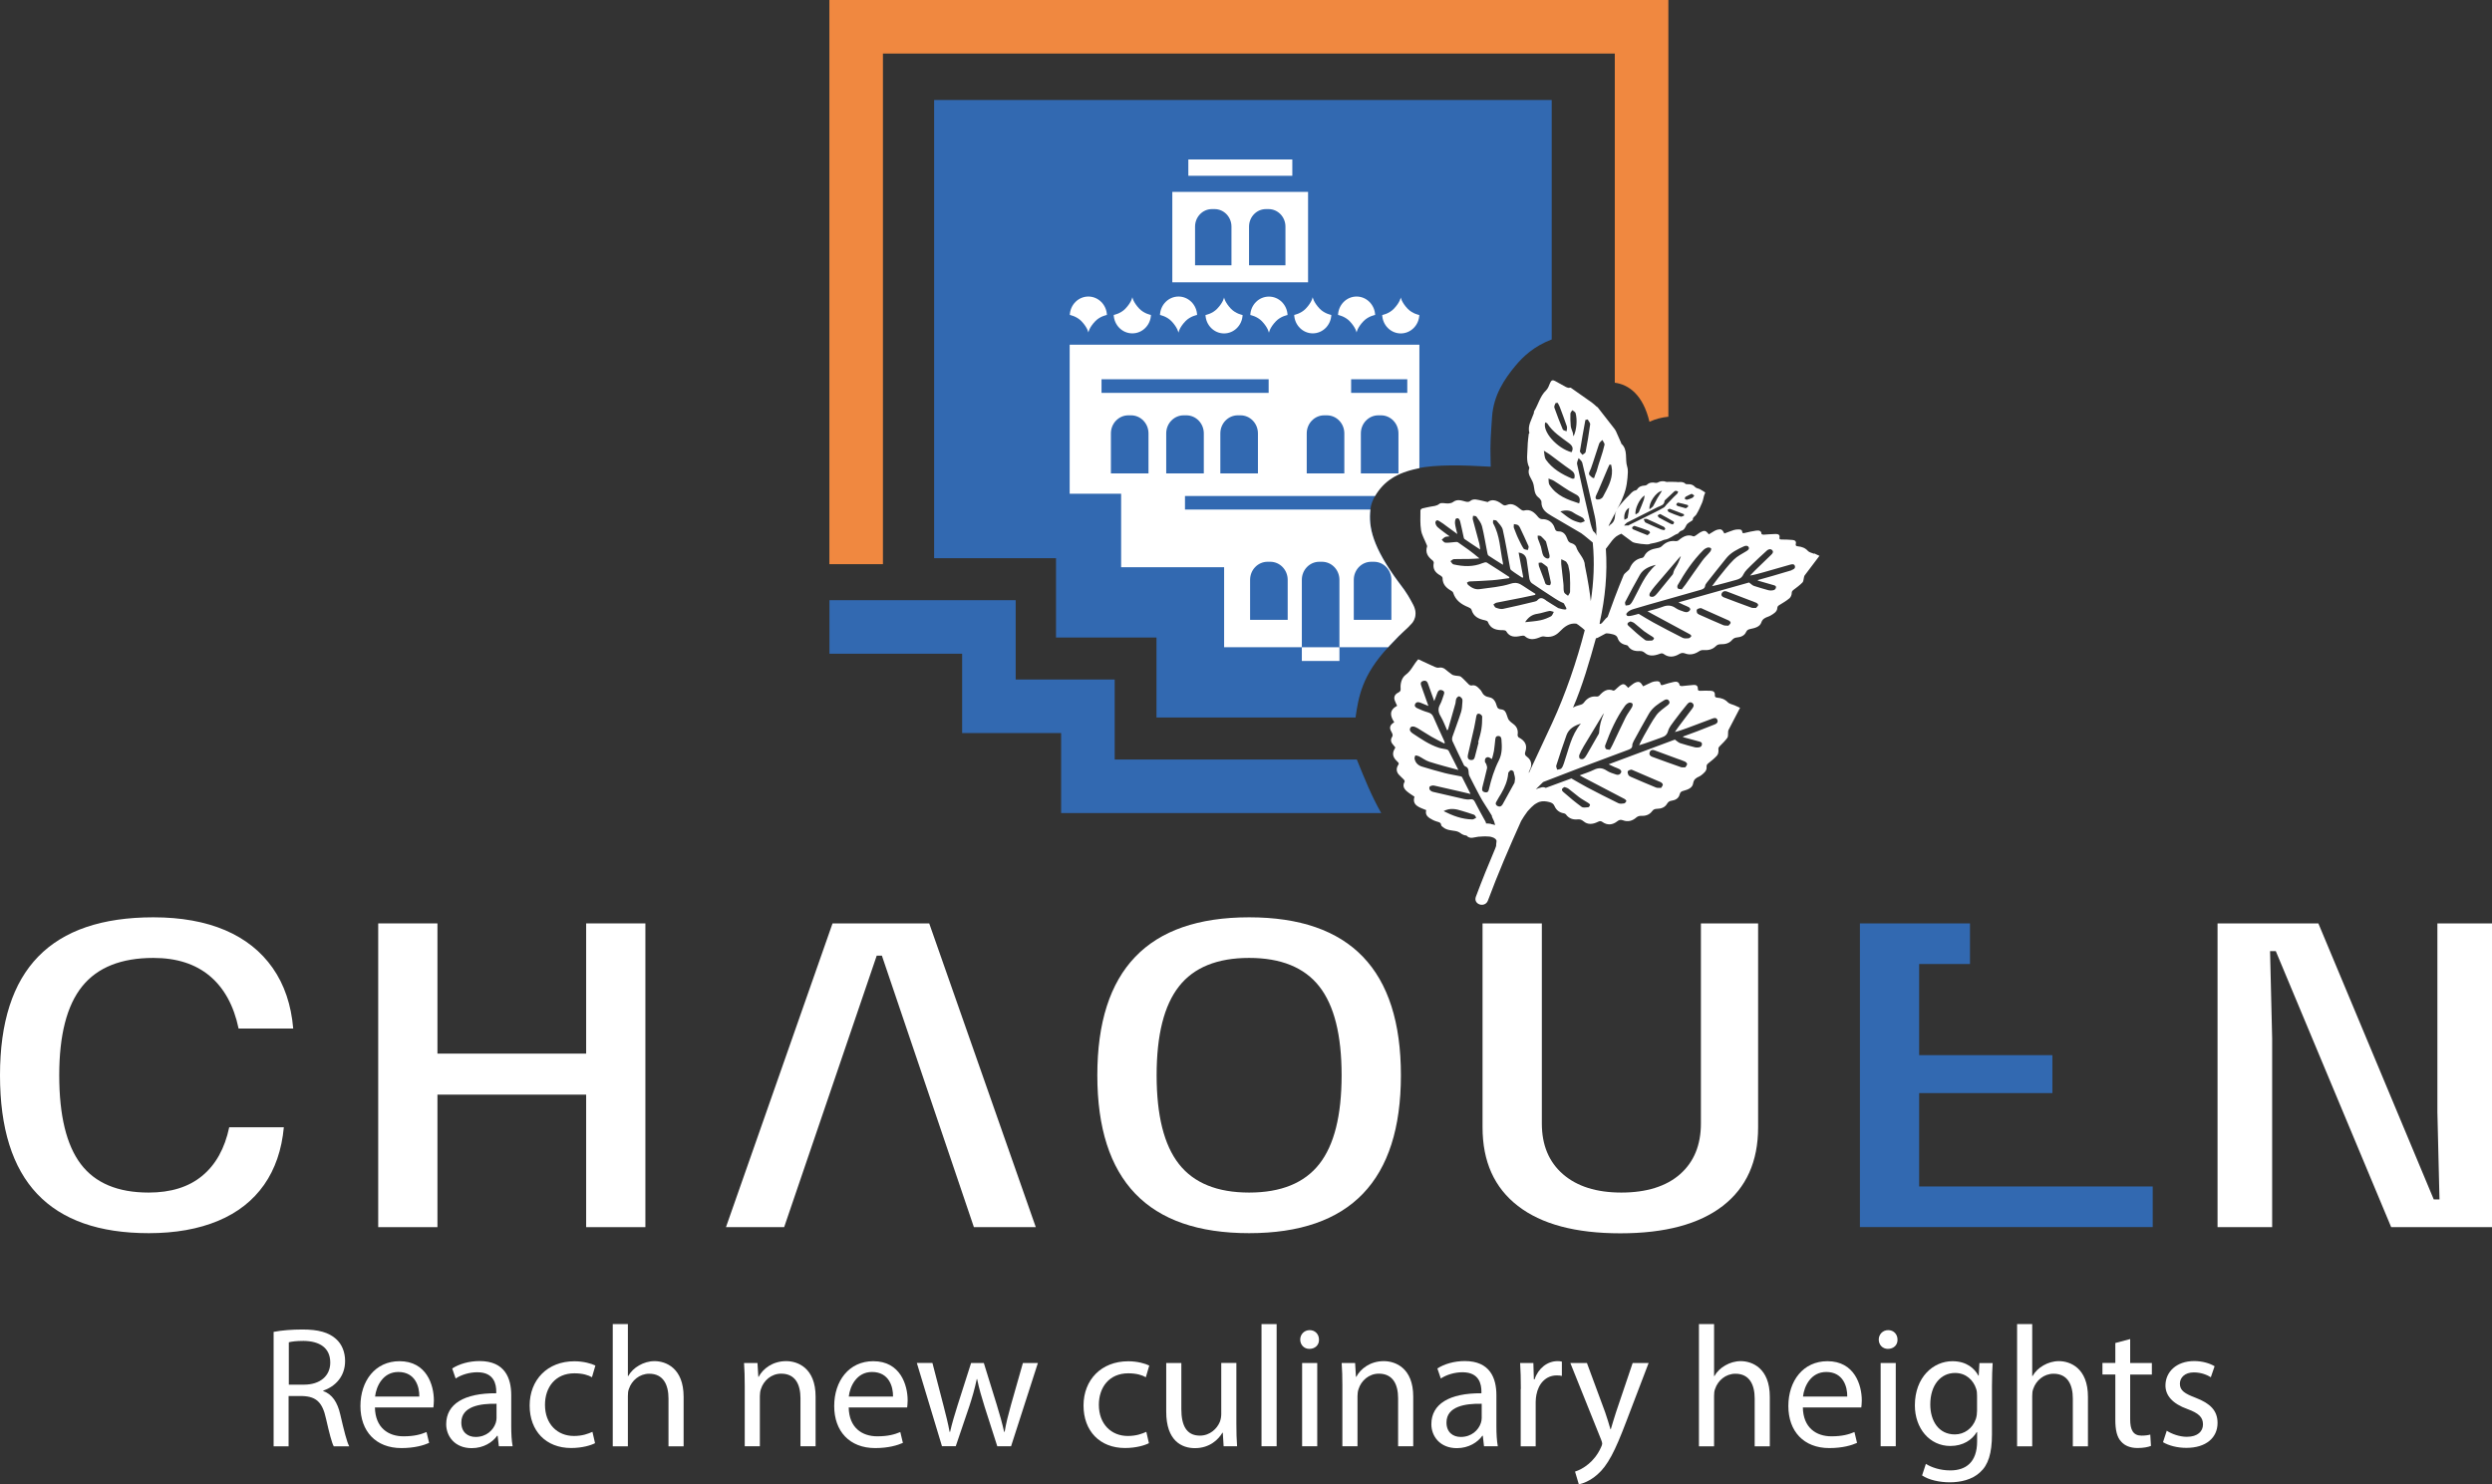 <?xml version="1.0" encoding="UTF-8"?> <svg xmlns="http://www.w3.org/2000/svg" id="Laag_2" viewBox="0 0 355.93 212.03"><rect x="0" y="0" width="355.93" height="212.03" fill="#333333" stroke="none"/><g id="Laag_2-2"><g id="Laag_1-2"><path d="M198.27,92.46c2.2-2.35,3.6-3.58,3.86-4.39s-.7-2.67-2.04-4.48c-4.05-5.32-4.63-8.21-4.36-10.81.07-.72.35-1.36.67-1.94,2.43-4.46,8.15-4.66,16.52-4.17,0,0,0-.51-.02-.78-.08-2.66.04-3.77.21-6.35.21-3.09,1.77-5.4,3.33-7.28,1.12-1.35,2.65-2.79,5.19-3.77V14.28h-88.21v65.46h17.41v11.33h14.35v11.43h28.43c.42-2.95.94-6.05,4.66-10.04Z" style="fill:#3269b1; stroke-width:0px;"></path><path d="M21.24,176.16c-7.08,0-12.39-1.87-15.93-5.61-3.54-3.74-5.31-9.39-5.31-16.95s1.82-13.21,5.46-16.95c3.64-3.74,9.12-5.61,16.45-5.61,3.96,0,7.38.62,10.25,1.84,2.87,1.23,5.13,3.03,6.79,5.4,1.66,2.37,2.64,5.25,2.93,8.65h-7.8c-.69-3.29-2.07-5.79-4.12-7.51-2.05-1.72-4.74-2.58-8.06-2.58-4.6,0-7.99,1.36-10.17,4.07-2.18,2.71-3.27,6.94-3.27,12.69s1.03,9.98,3.08,12.69c2.05,2.71,5.28,4.07,9.69,4.07,3.17,0,5.72-.79,7.65-2.39,1.93-1.59,3.22-3.91,3.86-6.94h7.8c-.3,3.22-1.24,5.96-2.82,8.22-1.59,2.26-3.77,3.98-6.57,5.15-2.8,1.17-6.1,1.76-9.91,1.76Z" style="fill:#fff; stroke-width:0px;"></path><path d="M54.02,175.3v-43.39h8.46v18.6h21.24v-18.6h8.46v43.39h-8.46v-18.93h-21.24v18.93h-8.46Z" style="fill:#fff; stroke-width:0px;"></path><path d="M103.69,175.3l15.22-43.39h13.81l15.22,43.39h-8.84l-13.14-38.78h-.74l-13.22,38.78h-8.32Z" style="fill:#fff; stroke-width:0px;"></path><path d="M178.41,176.16c-7.23,0-12.65-1.88-16.26-5.64-3.61-3.76-5.42-9.4-5.42-16.92s1.81-13.16,5.42-16.92c3.61-3.76,9.03-5.64,16.26-5.64s12.65,1.88,16.26,5.64c3.61,3.76,5.42,9.4,5.42,16.92s-1.81,13.16-5.42,16.92c-3.61,3.76-9.03,5.64-16.26,5.64ZM178.41,170.36c4.55,0,7.89-1.36,10.02-4.07,2.13-2.71,3.19-6.94,3.19-12.69s-1.06-9.98-3.19-12.69c-2.13-2.71-5.47-4.07-10.02-4.07s-7.9,1.36-10.02,4.07c-2.13,2.71-3.19,6.94-3.19,12.69s1.06,9.98,3.19,12.69c2.13,2.71,5.47,4.07,10.02,4.07Z" style="fill:#fff; stroke-width:0px;"></path><path d="M211.76,131.91h8.46v28.58c0,3.07,1,5.49,3.01,7.24,2.01,1.75,4.79,2.63,8.35,2.63s6.41-.88,8.39-2.63c1.98-1.75,2.97-4.17,2.97-7.24v-28.58h8.17v29.13c0,4.88-1.68,8.62-5.05,11.23-3.37,2.6-8.24,3.91-14.63,3.91s-11.26-1.3-14.63-3.91c-3.37-2.6-5.05-6.35-5.05-11.23v-29.13Z" style="fill:#fff; stroke-width:0px;"></path><path d="M265.65,175.3v-43.39h15.72v5.8h-7.26v13.02h19.03v5.42h-19.03v13.34h33.36v5.8h-41.82Z" style="fill:#3269b1; stroke-width:0px;"></path><path d="M316.73,175.3v-43.39h14.4l16.48,39.43h.82l-.3-12.47v-26.96h7.8v43.39h-14.4l-16.48-39.43h-.82l.3,12.47v26.96h-7.8Z" style="fill:#fff; stroke-width:0px;"></path><path d="M39.1,190.26c1.08-.22,2.63-.34,4.1-.34,2.28,0,3.76.42,4.79,1.35.84.74,1.3,1.87,1.3,3.15,0,2.19-1.38,3.64-3.12,4.23v.07c1.28.44,2.04,1.62,2.43,3.34.54,2.31.93,3.91,1.28,4.55h-2.21c-.27-.47-.64-1.89-1.11-3.96-.49-2.29-1.38-3.15-3.32-3.22h-2.02v7.18h-2.14v-16.34ZM41.24,197.8h2.19c2.29,0,3.74-1.25,3.74-3.15,0-2.14-1.55-3.07-3.81-3.1-1.03,0-1.77.1-2.11.2v6.05Z" style="fill:#fff; stroke-width:0px;"></path><path d="M53.55,201.05c.05,2.92,1.92,4.13,4.08,4.13,1.55,0,2.48-.27,3.29-.61l.37,1.55c-.76.34-2.07.74-3.96.74-3.66,0-5.85-2.41-5.85-6s2.11-6.41,5.58-6.41c3.88,0,4.91,3.42,4.91,5.6,0,.44-.05.79-.07,1.01h-8.35ZM59.89,199.5c.03-1.38-.56-3.51-3-3.51-2.19,0-3.15,2.02-3.32,3.51h6.31Z" style="fill:#fff; stroke-width:0px;"></path><path d="M71.25,206.6l-.17-1.5h-.07c-.66.93-1.94,1.77-3.64,1.77-2.41,0-3.64-1.7-3.64-3.42,0-2.88,2.56-4.45,7.15-4.42v-.25c0-.98-.27-2.75-2.7-2.75-1.11,0-2.26.34-3.1.89l-.49-1.43c.98-.64,2.41-1.06,3.91-1.06,3.64,0,4.52,2.48,4.52,4.87v4.45c0,1.03.05,2.04.2,2.85h-1.97ZM70.93,200.53c-2.36-.05-5.04.37-5.04,2.68,0,1.4.93,2.06,2.04,2.06,1.55,0,2.53-.98,2.87-1.99.07-.22.12-.47.12-.69v-2.06Z" style="fill:#fff; stroke-width:0px;"></path><path d="M84.99,206.16c-.57.3-1.82.69-3.42.69-3.59,0-5.92-2.43-5.92-6.07s2.51-6.32,6.39-6.32c1.28,0,2.41.32,3,.61l-.49,1.67c-.52-.3-1.33-.56-2.51-.56-2.73,0-4.2,2.01-4.2,4.5,0,2.75,1.77,4.45,4.13,4.45,1.23,0,2.04-.32,2.65-.59l.37,1.62Z" style="fill:#fff; stroke-width:0px;"></path><path d="M87.52,189.15h2.16v7.42h.05c.34-.61.89-1.15,1.55-1.52.64-.37,1.4-.61,2.21-.61,1.6,0,4.15.98,4.15,5.09v7.08h-2.16v-6.83c0-1.92-.71-3.54-2.75-3.54-1.4,0-2.51.98-2.9,2.16-.12.3-.15.61-.15,1.03v7.18h-2.16v-17.45Z" style="fill:#fff; stroke-width:0px;"></path><path d="M106.37,197.93c0-1.23-.03-2.24-.1-3.22h1.92l.12,1.97h.05c.59-1.13,1.97-2.24,3.93-2.24,1.65,0,4.2.98,4.2,5.06v7.1h-2.16v-6.86c0-1.92-.71-3.51-2.75-3.51-1.43,0-2.53,1.01-2.9,2.21-.1.27-.15.64-.15,1.01v7.15h-2.16v-8.67Z" style="fill:#fff; stroke-width:0px;"></path><path d="M121.22,201.05c.05,2.92,1.92,4.13,4.08,4.13,1.55,0,2.48-.27,3.29-.61l.37,1.55c-.76.34-2.07.74-3.96.74-3.66,0-5.85-2.41-5.85-6s2.11-6.41,5.58-6.41c3.88,0,4.91,3.42,4.91,5.6,0,.44-.05.79-.07,1.01h-8.35ZM127.55,199.5c.03-1.38-.56-3.51-3-3.51-2.19,0-3.15,2.02-3.32,3.51h6.31Z" style="fill:#fff; stroke-width:0px;"></path><path d="M133.18,194.71l1.57,6.05c.34,1.33.66,2.56.88,3.78h.07c.27-1.2.66-2.48,1.06-3.76l1.94-6.07h1.82l1.84,5.95c.44,1.42.79,2.68,1.06,3.88h.07c.2-1.2.52-2.46.91-3.86l1.7-5.97h2.14l-3.83,11.89h-1.97l-1.82-5.68c-.42-1.33-.76-2.51-1.06-3.91h-.05c-.3,1.42-.66,2.65-1.08,3.93l-1.92,5.65h-1.97l-3.59-11.89h2.21Z" style="fill:#fff; stroke-width:0px;"></path><path d="M164.1,206.16c-.57.3-1.82.69-3.42.69-3.59,0-5.92-2.43-5.92-6.07s2.51-6.32,6.39-6.32c1.28,0,2.41.32,3,.61l-.49,1.67c-.52-.3-1.33-.56-2.51-.56-2.73,0-4.2,2.01-4.2,4.5,0,2.75,1.77,4.45,4.13,4.45,1.23,0,2.04-.32,2.65-.59l.37,1.62Z" style="fill:#fff; stroke-width:0px;"></path><path d="M176.59,203.36c0,1.23.03,2.31.1,3.24h-1.92l-.12-1.94h-.05c-.56.96-1.82,2.21-3.93,2.21-1.87,0-4.1-1.03-4.1-5.21v-6.95h2.16v6.59c0,2.26.69,3.78,2.65,3.78,1.45,0,2.46-1.01,2.85-1.97.12-.32.2-.71.2-1.11v-7.3h2.16v8.65Z" style="fill:#fff; stroke-width:0px;"></path><path d="M180.18,189.15h2.16v17.45h-2.16v-17.45Z" style="fill:#fff; stroke-width:0px;"></path><path d="M188.39,191.36c.03.74-.52,1.33-1.38,1.33-.76,0-1.3-.59-1.3-1.33s.57-1.35,1.35-1.35,1.33.59,1.33,1.35ZM185.98,206.6v-11.89h2.16v11.89h-2.16Z" style="fill:#fff; stroke-width:0px;"></path><path d="M191.73,197.93c0-1.23-.03-2.24-.1-3.22h1.92l.12,1.97h.05c.59-1.13,1.97-2.24,3.93-2.24,1.65,0,4.2.98,4.2,5.06v7.1h-2.16v-6.86c0-1.92-.71-3.51-2.75-3.51-1.43,0-2.53,1.01-2.9,2.21-.1.27-.15.64-.15,1.01v7.15h-2.16v-8.67Z" style="fill:#fff; stroke-width:0px;"></path><path d="M211.96,206.6l-.17-1.5h-.07c-.66.93-1.94,1.77-3.64,1.77-2.41,0-3.64-1.7-3.64-3.42,0-2.88,2.56-4.45,7.15-4.42v-.25c0-.98-.27-2.75-2.7-2.75-1.11,0-2.26.34-3.1.89l-.49-1.43c.98-.64,2.41-1.06,3.91-1.06,3.64,0,4.52,2.48,4.52,4.87v4.45c0,1.03.05,2.04.2,2.85h-1.97ZM211.64,200.53c-2.36-.05-5.04.37-5.04,2.68,0,1.4.93,2.06,2.04,2.06,1.55,0,2.53-.98,2.87-1.99.07-.22.12-.47.12-.69v-2.06Z" style="fill:#fff; stroke-width:0px;"></path><path d="M217.22,198.42c0-1.4-.03-2.6-.1-3.71h1.89l.07,2.33h.1c.54-1.6,1.84-2.6,3.29-2.6.25,0,.42.02.61.07v2.04c-.22-.05-.44-.07-.74-.07-1.52,0-2.6,1.15-2.9,2.78-.05.29-.1.64-.1,1.01v6.34h-2.14v-8.18Z" style="fill:#fff; stroke-width:0px;"></path><path d="M226.66,194.71l2.6,7.03c.27.79.56,1.72.76,2.43h.05c.22-.71.47-1.62.76-2.48l2.36-6.98h2.28l-3.24,8.48c-1.55,4.08-2.6,6.17-4.08,7.45-1.06.93-2.11,1.3-2.65,1.4l-.54-1.82c.54-.17,1.25-.52,1.89-1.06.59-.47,1.33-1.3,1.82-2.41.1-.22.17-.39.17-.52s-.05-.3-.15-.56l-4.4-10.96h2.36Z" style="fill:#fff; stroke-width:0px;"></path><path d="M242.66,189.15h2.16v7.42h.05c.34-.61.89-1.15,1.55-1.52.64-.37,1.4-.61,2.21-.61,1.6,0,4.15.98,4.15,5.09v7.08h-2.16v-6.83c0-1.92-.71-3.54-2.75-3.54-1.4,0-2.51.98-2.9,2.16-.12.3-.15.61-.15,1.03v7.18h-2.16v-17.45Z" style="fill:#fff; stroke-width:0px;"></path><path d="M257.5,201.05c.05,2.92,1.92,4.13,4.08,4.13,1.55,0,2.48-.27,3.29-.61l.37,1.55c-.76.34-2.07.74-3.96.74-3.66,0-5.85-2.41-5.85-6s2.11-6.41,5.58-6.41c3.88,0,4.91,3.42,4.91,5.6,0,.44-.05.79-.07,1.01h-8.35ZM263.84,199.5c.03-1.38-.56-3.51-3-3.51-2.19,0-3.15,2.02-3.32,3.51h6.31Z" style="fill:#fff; stroke-width:0px;"></path><path d="M271.02,191.36c.03.74-.52,1.33-1.38,1.33-.76,0-1.3-.59-1.3-1.33s.57-1.35,1.35-1.35,1.33.59,1.33,1.35ZM268.61,206.6v-11.89h2.16v11.89h-2.16Z" style="fill:#fff; stroke-width:0px;"></path><path d="M284.61,194.71c-.05.86-.1,1.82-.1,3.27v6.91c0,2.73-.54,4.4-1.7,5.43-1.15,1.08-2.83,1.43-4.32,1.43s-3-.34-3.96-.98l.54-1.65c.79.49,2.02.93,3.49.93,2.21,0,3.83-1.15,3.83-4.15v-1.33h-.05c-.66,1.11-1.94,1.99-3.78,1.99-2.95,0-5.06-2.51-5.06-5.8,0-4.03,2.63-6.31,5.36-6.31,2.06,0,3.19,1.08,3.71,2.06h.05l.1-1.79h1.89ZM282.38,199.4c0-.37-.02-.69-.12-.98-.39-1.25-1.45-2.29-3.02-2.29-2.06,0-3.54,1.74-3.54,4.5,0,2.33,1.18,4.28,3.51,4.28,1.33,0,2.53-.84,3-2.21.12-.37.17-.79.17-1.15v-2.14Z" style="fill:#fff; stroke-width:0px;"></path><path d="M288.1,189.15h2.16v7.42h.05c.34-.61.89-1.15,1.55-1.52.64-.37,1.4-.61,2.21-.61,1.6,0,4.15.98,4.15,5.09v7.08h-2.16v-6.83c0-1.92-.71-3.54-2.75-3.54-1.4,0-2.51.98-2.9,2.16-.12.3-.15.61-.15,1.03v7.18h-2.16v-17.45Z" style="fill:#fff; stroke-width:0px;"></path><path d="M304.25,191.29v3.42h3.1v1.65h-3.1v6.41c0,1.47.42,2.31,1.62,2.31.56,0,.98-.07,1.25-.15l.1,1.62c-.42.17-1.08.3-1.92.3-1.01,0-1.82-.32-2.33-.91-.62-.64-.84-1.7-.84-3.1v-6.49h-1.84v-1.65h1.84v-2.85l2.11-.56Z" style="fill:#fff; stroke-width:0px;"></path><path d="M309.49,204.39c.64.42,1.77.86,2.85.86,1.57,0,2.31-.79,2.31-1.77,0-1.03-.61-1.6-2.21-2.19-2.14-.76-3.15-1.94-3.15-3.37,0-1.92,1.55-3.49,4.1-3.49,1.2,0,2.26.34,2.92.74l-.54,1.57c-.47-.3-1.33-.69-2.43-.69-1.28,0-1.99.74-1.99,1.62,0,.98.71,1.42,2.26,2.01,2.06.79,3.12,1.82,3.12,3.59,0,2.09-1.62,3.56-4.45,3.56-1.3,0-2.51-.32-3.34-.81l.54-1.65Z" style="fill:#fff; stroke-width:0px;"></path><path d="M230.64,54.67c1.95.26,4.02,1.67,4.95,5.58.85-.39,1.77-.63,2.7-.72V0h-119.83v80.59h7.65V7.65h104.53v47.02Z" style="fill:#f08840; stroke-width:0px;"></path><path d="M193.79,108.5h-6.82s-27.76,0-27.76,0v-11.43h-14.14v-11.33h-26.6v7.65h18.95v11.33h14.14v11.43h45.72c-1.43-2.53-2.29-4.72-3.49-7.66Z" style="fill:#3269b1; stroke-width:0px;"></path><path d="M189.51,59.33h-.39c-1.38,0-2.49,1.16-2.49,2.58v5.72h5.37v-5.72c0-1.43-1.12-2.58-2.49-2.58Z" style="fill:none; stroke-width:0px;"></path><rect x="157.33" y="54.18" width="23.87" height="1.94" style="fill:none; stroke-width:0px;"></rect><path d="M177.18,59.33h-.39c-1.38,0-2.49,1.16-2.49,2.58v5.72h5.37v-5.72c0-1.43-1.12-2.58-2.49-2.58Z" style="fill:none; stroke-width:0px;"></path><path d="M197.25,59.33h-.39c-1.38,0-2.49,1.16-2.49,2.58v5.72h5.37v-5.72c0-1.43-1.12-2.58-2.49-2.58Z" style="fill:none; stroke-width:0px;"></path><path d="M188.83,80.25h-.39c-1.38,0-2.49,1.16-2.49,2.58v9.63h5.37v-9.63c0-1.43-1.12-2.58-2.49-2.58Z" style="fill:none; stroke-width:0px;"></path><path d="M198.73,82.83c0-1.43-1.12-2.58-2.49-2.58h-.39c-1.38,0-2.49,1.16-2.49,2.58v5.72h5.37v-5.72Z" style="fill:none; stroke-width:0px;"></path><rect x="192.99" y="54.18" width="8.02" height="1.94" style="fill:none; stroke-width:0px;"></rect><path d="M161.55,59.33h-.39c-1.38,0-2.49,1.16-2.49,2.58v5.72h5.37v-5.72c0-1.43-1.12-2.58-2.49-2.58Z" style="fill:none; stroke-width:0px;"></path><path d="M169.45,59.33h-.39c-1.38,0-2.49,1.16-2.49,2.58v5.72h5.37v-5.72c0-1.43-1.12-2.58-2.49-2.58Z" style="fill:none; stroke-width:0px;"></path><path d="M183.93,82.83c0-1.43-1.12-2.58-2.49-2.58h-.39c-1.38,0-2.49,1.16-2.49,2.58v5.72h5.37v-5.72Z" style="fill:none; stroke-width:0px;"></path><path d="M183.59,32.37c0-1.38-1.08-2.5-2.41-2.5h-.38c-1.33,0-2.41,1.12-2.41,2.5v5.53h5.2v-5.53Z" style="fill:none; stroke-width:0px;"></path><path d="M175.89,32.37c0-1.38-1.08-2.5-2.41-2.5h-.38c-1.33,0-2.41,1.12-2.41,2.5v5.53h5.2v-5.53Z" style="fill:none; stroke-width:0px;"></path><path d="M167.44,40.33h19.39v-12.92h-19.39v12.92ZM178.4,32.37c0-1.38,1.08-2.5,2.41-2.5h.38c1.33,0,2.41,1.12,2.41,2.5v5.53h-5.2v-5.53ZM170.69,32.37c0-1.38,1.08-2.5,2.41-2.5h.38c1.33,0,2.41,1.12,2.41,2.5v5.53h-5.2v-5.53Z" style="fill:#fff; stroke-width:0px;"></path><rect x="169.73" y="22.78" width="14.85" height="2.33" style="fill:#fff; stroke-width:0px;"></rect><path d="M161.74,47.62h0c1.43,0,2.59-1.17,2.65-2.63,0,0-.96-.17-1.66-.89-.91-.96-1-1.66-1-1.66,0,0,0,0,0,0,0,0,0,0,0,0,0,0-.08.7-1,1.66-.69.72-1.66.89-1.66.89.06,1.46,1.23,2.63,2.65,2.63h0Z" style="fill:#fff; stroke-width:0px;"></path><path d="M155.44,47.54s0,0,0,0c0,0,.08-.7,1-1.66.69-.72,1.66-.89,1.66-.89-.06-1.46-1.23-2.63-2.65-2.63h0c-1.43,0-2.59,1.17-2.65,2.63,0,0,.96.17,1.66.89.91.96,1,1.66,1,1.66,0,0,0,0,0,0Z" style="fill:#fff; stroke-width:0px;"></path><path d="M174.84,42.45s0,0,0,0c0,0-.08.7-1,1.66-.69.72-1.66.89-1.66.89.06,1.46,1.23,2.63,2.65,2.63h0c1.43,0,2.59-1.17,2.65-2.63,0,0-.96-.17-1.66-.89-.91-.96-1-1.66-1-1.66,0,0,0,0,0,0Z" style="fill:#fff; stroke-width:0px;"></path><path d="M165.66,44.99s.96.17,1.66.89c.91.96,1,1.66,1,1.66,0,0,0,0,0,0,0,0,0,0,0,0,0,0,.08-.7,1-1.66.69-.72,1.66-.89,1.66-.89-.06-1.46-1.23-2.63-2.65-2.63h0c-1.43,0-2.59,1.17-2.65,2.63Z" style="fill:#fff; stroke-width:0px;"></path><path d="M184.85,44.99c.06,1.46,1.23,2.63,2.65,2.63h0c1.43,0,2.59-1.17,2.65-2.63,0,0-.96-.17-1.66-.89-.91-.96-1-1.66-1-1.66,0,0,0,0,0,0,0,0,0,0,0,0,0,0-.08.7-1,1.66-.69.72-1.66.89-1.66.89Z" style="fill:#fff; stroke-width:0px;"></path><path d="M181.23,42.37h0c-1.43,0-2.59,1.17-2.65,2.63,0,0,.96.17,1.66.89.91.96,1,1.66,1,1.66,0,0,0,0,0,0,0,0,0,0,0,0,0,0,.08-.7,1-1.66.69-.72,1.66-.89,1.66-.89-.06-1.46-1.23-2.63-2.65-2.63h0Z" style="fill:#fff; stroke-width:0px;"></path><path d="M200.08,42.45s0,0,0,0c0,0,0,0,0,0,0,0-.08.7-1,1.66-.69.72-1.66.89-1.66.89.06,1.46,1.23,2.63,2.65,2.63h0c1.43,0,2.59-1.17,2.65-2.63,0,0-.96-.17-1.66-.89-.91-.96-1-1.66-1-1.66Z" style="fill:#fff; stroke-width:0px;"></path><path d="M193.75,47.54s0,0,0,0c0,0,.08-.7,1-1.66.69-.72,1.66-.89,1.66-.89-.06-1.46-1.23-2.63-2.65-2.63h0c-1.43,0-2.59,1.17-2.65,2.63,0,0,.96.17,1.66.89.91.96,1,1.66,1,1.66,0,0,0,0,0,0Z" style="fill:#fff; stroke-width:0px;"></path><path d="M202.73,59.36v-10.12h-49.95v21.29h7.35v10.5h14.71v11.43h11.1v-9.63c0-1.43,1.12-2.58,2.49-2.58h.39c1.38,0,2.49,1.16,2.49,2.58v9.63h6.96c.08-.08.14-.16.22-.25,2.13-2.28,2.37-2.23,3.21-3.21,0,0,.49-.54.48-1.41,0-.4-.16-.89-.35-1.23-.42-.75-.77-1.54-2.07-3.19-3.73-5.03-4.32-7.89-4.03-10.38h-26.48v-1.94h27.15c1.23-2.04,3-3.33,6.33-3.97v-7.52ZM193.36,82.83c0-1.43,1.12-2.58,2.49-2.58h.39c1.38,0,2.49,1.16,2.49,2.58v5.72h-5.37v-5.72ZM178.55,82.83c0-1.43,1.12-2.58,2.49-2.58h.39c1.38,0,2.49,1.16,2.49,2.58v5.72h-5.37v-5.72ZM164.04,67.63h-5.37v-5.72c0-1.43,1.12-2.58,2.49-2.58h.39c1.38,0,2.49,1.16,2.49,2.58v5.72ZM171.94,67.63h-5.37v-5.72c0-1.43,1.12-2.58,2.49-2.58h.39c1.38,0,2.49,1.16,2.49,2.58v5.72ZM179.67,67.63h-5.37v-5.72c0-1.43,1.12-2.58,2.49-2.58h.39c1.38,0,2.49,1.16,2.49,2.58v5.72ZM181.2,56.12h-23.87v-1.94h23.87v1.94ZM192.01,67.63h-5.37v-5.72c0-1.43,1.12-2.58,2.49-2.58h.39c1.38,0,2.49,1.16,2.49,2.58v5.72ZM199.74,67.63h-5.37v-5.72c0-1.43,1.12-2.58,2.49-2.58h.39c1.38,0,2.49,1.16,2.49,2.58v5.72ZM201,56.12h-8.02v-1.94h8.02v1.94Z" style="fill:#fff; stroke-width:0px;"></path><rect x="185.94" y="92.46" width="5.37" height="1.96" style="fill:#fff; stroke-width:0px;"></rect><path d="M259.11,79.11c-.3-.13-.7-.19-.89-.41-.38-.43-.87-.6-1.45-.66-.23-.02-.34-.12-.28-.33.1-.39-.12-.55-.49-.58-.5-.04-1.01-.06-1.52-.06-.23,0-.37-.03-.32-.27.09-.39-.17-.52-.51-.52-.59,0-1.18.07-1.78.1-.1,0-.28-.06-.28-.12-.02-.46-.38-.51-.76-.46-.54.07-1.07.2-1.61.33-.21.05-.37.07-.38-.15-.03-.31-.26-.36-.53-.35-.23,0-.47.02-.68.09-.45.14-.9.33-1.34.49-.3-.58-.46-.67-.97-.55-.16.04-.31.11-.46.19-.26.15-.52.31-.79.48-.05-.06-.1-.12-.14-.17-.3-.36-.52-.41-1-.16-.27.14-.5.35-.75.51-.09.06-.25.14-.31.11-.82-.35-1.48.03-2.12.56-.1.09-.3.14-.43.12-.76-.1-1.4.16-1.93.69-.2.2-.41.27-.68.31-.78.13-1.5.38-1.87,1.15-.04.09-.16.21-.25.23-.98.17-1.52.76-1.85,1.58-.05.13-.2.23-.31.34-.18.19-.45.35-.53.56-.46,1.09-.88,2.18-1.3,3.28-.33.86-.63,1.73-.97,2.65l-.04.06c-.09.06-.16.13-.23.2-.02.01-.56.66-.58.67-.26.15-.36.25-.27-.2.75-3.4,1.1-6.89.85-10.43.02-.03.06-.05.08-.09.27-.35.53-.71.8-1.06.17-.21.36-.41.58-.59.23-.16.49-.3.75-.41.53.39,1.06.79,1.59,1.18.28.2,2.1.43,2.42.31.04-.02.08-.04.12-.05.25-.05.5-.09.74-.15.26-.07.53-.14.78-.23.19-.06.36-.18.55-.2.72-.1,1.23-.66,1.9-.88.03-.01.05-.07.08-.1.12-.1.22-.25.36-.29.42-.11.56-.41.75-.8.16-.32.6-.49.91-.73,0,0,.02-.03.01-.04-.03-.38.32-.49.48-.73.34-.54.6-1.13.85-1.72.13-.31.18-.65.27-.98.05-.17.12-.33.18-.48-.29-.18-.52-.34-.77-.47-.22-.11-.52-.13-.67-.3-.3-.35-.65-.43-1.07-.41-.11,0-.26,0-.32-.06-.29-.29-.64-.27-1-.24-.13.01-.25-.02-.38-.03-.34,0-.68-.01-1.02-.01-.11,0-.24.04-.34,0-.43-.15-.84-.12-1.24.11-.09.05-.23.05-.33.03-.44-.09-.85-.05-1.2.29-.07.06-.19.09-.28.1-.45.02-.84.13-1.11.55-.04.07-.14.13-.22.14-.47.09-.69.48-1.01.78-.44.41-.8.84-1.19,1.29-.19.22-.35.44-.48.67.04-.07.08-.15.12-.22.17-.32.37-.63.51-.97.22-.53.45-1.07.6-1.62.15-.55.24-1.13.29-1.7.04-.53.12-1.12-.04-1.61-.35-1.09.16-2.42-.86-3.31-.01-.01,0-.05,0-.08-.25-.57-.49-1.13-.75-1.69-.08-.18-.21-.33-.33-.49-.76-.98-1.52-1.95-2.28-2.92-.03-.04-.09-.05-.13-.08-.23-.2-.45-.42-.7-.6-.99-.71-1.99-1.41-2.99-2.1-.08-.06-.25.02-.37,0-.14-.03-.27-.08-.4-.15-.5-.27-1-.56-1.5-.83-.33-.18-.55-.1-.7.28-.15.37-.3.8-.57,1.06-.87.82-1.11,2.01-1.71,2.98-.05.08-.01.21-.05.3-.31.92-.92,1.76-.63,2.83,0,.03-.08.07-.09.12-.06.57-.15,1.15-.16,1.72-.01,1.03-.27,2.1.24,3.09.02.03-.02.1-.03.15-.27.84.34,1.37.57,2.05.23.67.08,1.48.71,2.02.08.07.17.12.23.2.1.14.25.3.25.44-.04,1.11.7,1.6,1.48,2.05,1.4.82,2.8,1.64,4.2,2.46.57.41,1.1.89,1.65,1.33,0,0,0,0,0,.01.28,2.84.14,5.63-.28,8.37-.13-1.2-.38-2.84-.84-5.07-.02-1.1-.97-1.73-1.25-2.69-.07-.22-.39-.45-.63-.51-.37-.09-.52-.29-.63-.62-.21-.59-.55-1.09-1.24-1.08-.35,0-.46-.13-.56-.46-.25-.86-1-1.33-1.84-1.29-.17,0-.39-.14-.51-.28-.54-.67-1.11-1.2-2.05-.95-.15.04-.37-.08-.51-.2-.57-.46-1.14-.93-1.92-.6-.29.12-.44.09-.68-.1-.87-.68-1.56-.71-2.06-.31-.67-.15-1.19-.3-1.72-.37-.23-.03-.54.03-.71.17-.25.21-.44.21-.74.13-.58-.15-1.18-.39-1.77.06-.18.14-.44.19-.67.21-.44.03-1.02-.18-1.29.05-.42.34-.85.32-1.29.41-.38.08-.77.15-1.15.25-.11.03-.27.18-.27.28,0,.95-.06,1.91.09,2.83.11.7.51,1.34.77,2.01.04.1.11.22.09.31-.29.9.12,1.48.77,1.99.1.07.2.26.18.36-.18.9.25,1.42.97,1.81.13.07.29.23.29.35,0,.9.51,1.4,1.2,1.8.12.07.27.17.31.29.35,1.12,1.18,1.68,2.17,2.08.17.07.41.2.45.35.29,1.02,1.05,1.34,1.93,1.52.15.03.36.1.4.21.41,1.06,1.26,1.21,2.2,1.2.14,0,.36.04.42.14.51.9,1.28.86,2.11.68.18-.04.44-.07.55.03.6.55,1.25.5,1.94.25.26-.1.55-.25.8-.2.87.18,1.61-.04,2.22-.67.69-.72,1.42-1.29,2.41-1.16.09.05.18.1.26.16.2.14.39.3.58.45-.05-.04.06.05.07.06.06.05.12.1.18.16.04.03.07.07.11.1-1.14,4.43-2.74,9.11-4.65,13.25-1.11,2.39-2.22,4.77-3.33,7.15-.02-.11,0-.22.09-.37.43-.73.29-1.48-.38-1.96-.3-.21-.32-.4-.22-.7.31-.92-.01-1.56-.94-2.05-.11-.06-.17-.25-.16-.38.09-.6-.06-1.12-.58-1.51-.71-.54-.71-.54-.98-1.34-.12-.36-.27-.73-.78-.77-.4-.03-.55-.18-.64-.51-.14-.52-.41-1.1-1.02-1.21-.62-.11-.92-.36-1.14-.82-.09-.19-.27-.35-.42-.5-.26-.27-.54-.48-1.01-.38-.11.02-.3-.05-.38-.13-.39-.37-.73-.78-1.15-1.12-.16-.13-.49-.1-.74-.15-.18-.04-.39-.06-.53-.16-.35-.24-.67-.52-1-.78-.26-.2-.55-.27-.92-.2-.17.03-.39-.05-.56-.12-.79-.35-1.58-.72-2.34-1.08-.71.76-.96,1.6-1.79,2.21-.57.42-.79,1.23-.73,1.95.03.3-.04.45-.34.6-.51.25-.67.65-.49,1.14.09.25.22.49.33.74-1.2.66-.97,1.5-.41,2.35-.44.27-.69.59-.56,1.02.06.21.21.41.29.62.04.12.06.28,0,.38-.26.39-.25.74.02,1.09.14.18.29.36.41.5-.11.23-.24.42-.29.63-.15.59.19,1.03.61,1.42.15.14.23.22.09.44-.3.46-.29.94.06,1.36.22.26.5.48.74.73.08.08.15.25.11.32-.32.54-.11.98.3,1.34.33.29.73.53,1.11.79-.39,1.25.72,1.53,1.68,1.92-.15.49.06.86.46,1.13.32.21.68.39,1.06.5.31.09.58.14.61.5.01.13.2.25.33.35.47.38,1.09.4,1.69.5.26.04.53.15.73.3.28.22.57.33.87.35.21.25.53.37.88.31.25-.05.49-.09.74-.13.05,0,.09-.01.14-.02,0,0,.05,0,.08,0,.03,0,.07,0,.07,0,.06,0,.12-.01.19-.02.36-.03.72-.03,1.07,0,.06,0,.13.02.19.02,0,0,.01,0,.02,0,.13.03.26.06.38.11.04.01.07.03.11.04.08.05.16.09.23.15.01.01.02.02.04.04.02.02.04.04.06.07.02.04.05.08.07.13,0-.03-.01-.04-.02-.08,0,0,0,0,0,0,0,.03.02.06.03.09,0,0,0,0,0,0,0,0,0,.02,0,.02,0,0,0,.01,0,.02,0-.01,0-.03-.01-.04,0,0,0,0,0,0,0,0,0,0,0-.01,0,.02.01.05.02.06,0,.07,0,.15-.02.22,0,.08-.02.16-.03.24,0,.02,0,.04,0,.05,0,0,0,.02-.01.07,0,.05,0,.1,0,.15-.04.11-.08.22-.12.33,0,0,0,.01,0,.01-.97,2.28-1.9,4.57-2.77,6.9-.42,1.13,1.31,1.66,1.72.55,1.44-3.86,3.06-7.63,4.74-11.36.26-.45.55-.88.86-1.3,0,0,0,0,0-.01.03-.03.05-.06.08-.09.05-.06.1-.12.16-.18.12-.13.24-.26.36-.38.12-.11.24-.22.37-.33.02-.02.07-.05.09-.07.04-.03.08-.06.12-.08.17-.11.35-.2.53-.28.53-.17,1-.1,1.47.02.33.09.59.22.74.59.25.57.71.91,1.31,1.01.11.02.24.07.3.15.42.59,1.01.79,1.68.72.33-.03.56.04.84.27.62.53,1.33.43,2.02.1.22-.1.4-.2.65-.02.73.53,1.48.46,2.17-.09.26-.21.48-.24.79-.13.72.27,1.37.09,1.95-.43.14-.12.37-.2.55-.2.66.03,1.25-.1,1.67-.67.19-.27.41-.33.71-.34.58-.01,1.12-.19,1.43-.73.17-.28.36-.39.65-.43.53-.08,1-.32,1.14-.89.09-.37.27-.45.58-.53.58-.16,1.25-.39,1.35-1.06.1-.6.43-.77.85-.97.12-.06.24-.12.34-.21.38-.31.79-.61.73-1.19-.02-.27.1-.38.28-.52.43-.34.86-.68,1.22-1.09.16-.19.23-.56.19-.83-.03-.26.05-.36.2-.51.38-.38.77-.76,1.08-1.19.13-.18.07-.5.1-.76.01-.11,0-.24.05-.33.54-1.06,1.1-2.11,1.66-3.19-.32-.14-.56-.25-.8-.36-.32-.14-.71-.19-.94-.42-.44-.46-.95-.63-1.53-.67-.23-.02-.35-.12-.33-.36.04-.43-.2-.6-.57-.62-.5-.02-1-.03-1.5,0-.23,0-.37-.02-.36-.29.02-.43-.25-.57-.58-.55-.58.03-1.15.13-1.72.17-.1,0-.28-.06-.3-.12-.09-.51-.46-.55-.82-.48-.52.1-1.02.26-1.52.42-.2.06-.35.09-.4-.15-.07-.34-.31-.38-.57-.36-.22.01-.45.04-.66.13-.42.18-.83.4-1.24.59-.38-.62-.55-.72-1.03-.57-.15.05-.29.14-.42.23-.24.17-.46.36-.7.56-.06-.07-.11-.13-.16-.19-.35-.39-.57-.43-1-.14-.24.17-.43.4-.66.59-.08.07-.22.16-.29.13-.86-.35-1.44.09-1.99.7-.09.1-.27.17-.4.15-.76-.08-1.35.23-1.79.84-.17.23-.36.31-.62.37-.35.08-.68.2-.96.38,1.34-3.09,2.37-6.66,3.27-9.91.1-.02.2-.04.29-.09.38-.2.76-.4,1.14-.61.36-.01.7.05,1.02.14.32.09.57.22.67.56.17.53.59.84,1.19.96.11.02.24.07.28.15.35.55.91.75,1.6.71.34-.02.57.06.81.27.56.5,1.29.43,2.03.16.24-.09.43-.17.66,0,.67.5,1.43.47,2.21,0,.29-.18.52-.2.82-.09.7.27,1.37.13,2.04-.32.16-.11.4-.17.58-.16.66.05,1.28-.05,1.78-.55.23-.23.46-.29.76-.28.59.01,1.16-.13,1.56-.6.21-.25.42-.34.72-.37.55-.05,1.06-.26,1.28-.76.15-.33.34-.39.66-.46.62-.12,1.32-.31,1.52-.91.18-.54.55-.68,1-.85.13-.05.26-.1.38-.18.43-.26.88-.52.91-1.05.01-.24.15-.34.36-.46.48-.29.97-.58,1.39-.94.19-.17.31-.5.31-.74,0-.23.1-.32.27-.46.44-.33.89-.66,1.26-1.04.16-.16.14-.45.21-.69.03-.1.03-.21.09-.3.7-.94,1.41-1.87,2.13-2.82-.3-.14-.53-.25-.76-.35ZM235.33,76.46c-.71-.28-1.42-.56-2.12-.86-.06-.02-.11-.25-.08-.28.09-.1.25-.22.35-.19.67.21,1.33.44,1.99.69.09.04.22.21.2.28-.04.11-.18.19-.35.35ZM237.68,75.73c-.17-.04-.31-.05-.43-.1-.75-.32-1.49-.63-2.22-.98-.13-.06-.17-.32-.26-.49.16-.01.34-.08.47-.02.81.35,1.61.73,2.41,1.12.09.05.17.18.2.29.01.05-.12.13-.17.19ZM238.92,74.92c-.13-.04-.24-.06-.33-.11-.55-.29-1.11-.57-1.65-.88-.09-.05-.12-.2-.18-.31.13-.06.31-.22.39-.18.63.33,1.25.69,1.86,1.05.06.03.11.16.09.22-.03.08-.12.14-.19.21ZM240.02,73.79c-.56-.18-1.11-.41-1.65-.64-.1-.04-.15-.2-.22-.3.12-.06.27-.2.36-.16.67.24,1.34.51,2.01.77,0,.07,0,.14,0,.21-.17.05-.36.17-.49.13ZM240.78,70.95c.25-.15.53-.26.84-.41.13.08.26.16.38.24-.09.11-.16.27-.27.33-.25.12-.52.22-.79.28-.09.02-.22-.1-.33-.16.05-.1.09-.24.17-.28ZM239.67,71.8c.46.09.91.21,1.37.34.05.01.11.19.08.22-.09.1-.21.16-.33.25-.41-.11-.8-.21-1.18-.33-.08-.03-.21-.19-.2-.22.06-.11.18-.27.26-.25ZM237.38,70.12c-.26.42-.48.74-.67,1.07-.21.36-.37.76-.59,1.11-.11.17-.31.27-.52.45-.16-.87.92-2.49,1.78-2.63ZM234.9,70.78c-.05.28-.05.45-.11.6-.23.6-.45,1.2-.72,1.78-.07.14-.28.21-.46.33-.17-.7.57-2.29,1.28-2.71ZM236.85,72.41c.38-.19.87-.26.89-.86,0-.05.07-.1.11-.14.41-.39.83-.78,1.25-1.17.06-.06.15-.13.23-.13.12,0,.23.06.35.1-.03.1-.04.23-.11.3-.16.18-.35.32-.52.5-.36.36-.7.73-1.05,1.1-.12.12-.2.3-.34.38-.46.27-.94.52-1.41.75-1.24.62-2.49,1.23-3.73,1.84,0-.04-.4-.01-.43,0-.2.08-.09-.11.28-.42,1.49-.75,2.99-1.5,4.48-2.26ZM232.69,72.52c-.07.51-.11.99-.21,1.44-.03.12-.28.18-.46.29-.13-.71.15-1.44.68-1.72ZM221.37,83.59c-.18.02-.42-.01-.56-.12-.13-.1-.15-.33-.22-.51-.26-.69-.53-1.38-.78-2.08-.05-.15-.04-.32-.05-.48.16,0,.35-.08.47,0,.29.18.55.41.79.6.18.79.35,1.47.48,2.17.03.14-.07.42-.13.43ZM220.08,76.58c.27.23.49.51.73.76.16.63.33,1.22.47,1.82.07.27.12.63-.24.63-.22,0-.53-.24-.63-.46-.17-.37-.2-.82-.32-1.22-.12-.4-.3-.79-.44-1.18-.04-.13-.01-.28-.02-.42.15.02.35,0,.45.08ZM216.23,74.87c.18.04.38.04.54.12.12.06.23.2.3.33.43.9.85,1.8,1.25,2.71.06.14-.06.35-.1.54-.21-.06-.52-.06-.61-.2-.3-.46-.52-.98-.77-1.47.03-.02-.03.02,0,0-.24-.48-.4-1-.61-1.49-.06-.15,0-.35,0-.53ZM221.55,88.03c-.48.25-.99.46-1.51.57-.7.15-1.43.19-2.21.28.47-.73,1.02-1.1,1.77-1.2.57-.08,1.12-.3,1.68-.4.2-.04.43.08.65.13-.13.21-.21.53-.39.62ZM220.83,85.76c-.45-.3-.8-.52-1.24-.02-.09.11-.25.17-.4.2-1.51.36-3.01.73-4.52,1.04-.32.07-.7-.06-1.02-.17-.15-.05-.24-.3-.35-.46.15-.09.3-.23.46-.26,1.19-.24,2.38-.46,3.57-.7.65-.13,1.29-.27,1.94-.41,0-.05.02-.1.03-.15-.58-.37-1.17-.73-1.74-1.12-.57-.39-1.02-.58-1.82-.32-1.4.46-2.92.55-4.4.77-.63.09-1.16-.19-1.64-.6-.09-.08-.12-.22-.18-.33.12-.06.25-.17.37-.17,1.08-.06,2.15-.08,3.23-.17.82-.06,1.63-.2,2.44-.3,0-.05.01-.1.02-.16-1.07-.69-2.13-1.4-3.22-2.07-.14-.08-.41,0-.6.08-1.37.57-2.77.5-4.17.18-.17-.04-.28-.3-.42-.46.17-.1.33-.28.5-.29.71-.03,1.42,0,2.12-.02.51-.01,1.02-.05,1.52-.08-1-.86-2.03-1.59-3.07-2.3-.12-.08-.32-.04-.48-.03-.44.03-.89.12-1.33.08-.18-.01-.34-.27-.51-.42.16-.13.31-.3.49-.39.15-.07.35-.05.64-.09-.64-.48-1.21-.87-1.73-1.33-.18-.16-.36-.56-.29-.74.18-.44.5-.12.74.02.26.15.5.34.74.52.51.37,1.02.74,1.64,1.2-.14-.59-.28-1.04-.33-1.49-.03-.24.02-.66.16-.72.37-.18.52.19.59.49.17.65.29,1.32.44,1.97.04.16.06.38.16.46.71.5,1.44.97,2.24,1.5-.05-.35-.05-.61-.12-.85-.3-1.15-.63-2.3-.93-3.45-.04-.16.02-.35.04-.52.17.04.41.01.48.12.3.43.66.87.79,1.36.31,1.23.5,2.5.75,3.75.03.16.07.38.17.45.66.45,1.34.86,2.07,1.32,0-.15.02-.21,0-.26-.41-1.89-.41-3.9-1.39-5.65-.07-.12,0-.32,0-.48.17.03.41,0,.49.1.33.4.77.81.88,1.29.39,1.71.67,3.45.99,5.17.04.2.06.48.19.58.51.4,1.07.74,1.61,1.1.04-.03.09-.05.13-.08-.22-1.14-.43-2.29-.66-3.52.7.1,1.05.47,1.15,1.05.15.87.23,1.76.38,2.64.04.25.17.56.36.69,1.09.75,2.2,1.47,3.31,2.19,1.35.86,1.21.5,1.35.86.17.44.86,1.02-.88.51-.6-.38-1.21-.73-1.8-1.12ZM223.96,85.11c-.2-.17-.51-.31-.57-.53-.11-.38-.04-.8-.09-1.2-.1-.93-.22-1.86-.31-2.79-.02-.23,0-.47,0-.7.22.1.46.19.66.32.11.08.17.25.33.51.07.35.21.84.24,1.33.05.83.05,1.66.03,2.48,0,.2-.19.39-.29.58ZM211.7,112.56c.23-.93.48-1.87.69-2.8.04-.18-.04-.39-.1-.58-.04-.14-.19-.25-.2-.39-.02-.16,0-.37.11-.49.18-.19.43-.18.65-.01.05.04.12.07.24.14.11-.41.23-.78.29-1.16.09-.54.12-1.09.19-1.64.03-.23.07-.49.43-.49.35,0,.43.26.45.5.08,1,.12,2.01-.36,2.97-.67,1.32-1.09,2.7-1.42,4.1-.06.26-.11.53-.53.47-.4-.06-.51-.31-.43-.62ZM209.65,107.88c.29-1.32.61-2.64.91-3.95.11-.51.19-1.03.29-1.55.04-.22.11-.48.42-.42.18.03.43.26.43.4,0,.61-.02,1.22-.12,1.83-.1.62-.3,1.24-.46,1.85h.07c-.17.67-.33,1.33-.51,1.98-.07.27-.13.58-.58.55-.36-.03-.54-.28-.44-.69ZM210.3,117.06c-1.51-.03-2.83-.54-4.11-1.19.94-.5,1.77-.3,2.6-.04.58.19,1.18.34,1.75.56.15.06.21.28.31.42-.18.09-.37.25-.55.25ZM212.97,117.69c-.24-.04-.49-.06-.73-.06.01-.08-.01-.17-.07-.27-.52-.93-1.04-1.87-1.52-2.82-.15-.3-.32-.42-.72-.35-.26.05-.55,0-.82-.05-1.48-.33-2.96-.67-4.43-1.02-.18-.04-.36-.16-.46-.29-.08-.11-.1-.32-.03-.44.05-.1.27-.15.42-.18.11-.02.24.02.36.04,1.2.27,2.4.54,3.6.82.45.1.91.21,1.47.35-.44-.87-.82-1.64-1.21-2.4-.03-.06-.13-.11-.2-.12-.75-.16-1.51-.27-2.25-.46-1.11-.29-2.22-.6-3.31-.94-.59-.19-.94-.6-1.03-1.15-.02-.14.07-.29.11-.44.16.03.35.04.49.11.5.25.95.61,1.49.79,1.34.43,2.72.78,4.17,1.18-.49-.97-.93-1.87-1.4-2.76-.05-.09-.22-.16-.34-.19-.35-.09-.72-.11-1.05-.22-1.4-.46-2.55-1.27-3.72-2.04-.29-.19-.55-.45-.35-.82.14-.25.54-.24,1.02.05.67.4,1.31.83,1.98,1.22.59.34,1.22.65,1.83.97.03-.03.06-.05.1-.08-.05-.14-.09-.29-.16-.43-.49-1.09-1.02-2.17-1.48-3.27-.15-.36-.37-.54-.78-.66-.53-.15-1.04-.36-1.52-.59-.27-.12-.48-.35-.27-.66.2-.29.5-.22.77-.11.35.14.69.28,1.09.45-.05-.14-.08-.23-.11-.31-.3-.84-.61-1.68-.9-2.53-.1-.28-.19-.61.27-.74.42-.12.6.14.7.45.14.4.29.81.43,1.21.14.38.27.76.44,1.22.18-.47.31-.84.46-1.21.1-.25.28-.45.62-.35.32.09.42.31.3.61-.18.47-.29.98-.54,1.42-.34.61-.27,1.12.07,1.69.37.63.63,1.33.94,2.03.06-.07.11-.1.12-.13.36-1.24.71-2.49,1.06-3.73.06-.22.03-.46.12-.67.06-.14.27-.35.38-.34.16.01.33.17.43.31.08.11.08.28.07.43-.05.51-.04,1.03-.2,1.52-.37,1.18-.83,2.35-1.23,3.52-.06.19-.07.43,0,.61.53,1.16,1.09,2.31,1.65,3.46.04.07.13.14.21.17.37.15.43.43.45.76,0,.2.03.42.12.6.46.93.95,1.85,1.43,2.77.49.95,1.19,1.92,1.77,2.9,0,.12.04.25.11.36.06.1.11.21.15.32.02.04.03.08.05.12,0,.02.01.04.02.06.05.16.1.32.14.48-.19-.06-.38-.11-.58-.14ZM214.58,114.95c-.12.21-.34.34-.61.23-.27-.11-.42-.32-.28-.59.22-.42.47-.82.72-1.23.52-.89.9-1.81,1-2.8,0-.08,0-.18.05-.23.1-.12.24-.3.37-.31.13,0,.36.14.37.25.06.4.18.57.19.98,0,.09-.05.47-.07.56.04.02-.04-.02,0,0-.58,1.05-1.15,2.1-1.73,3.14ZM226.88,115.31c-.33.03-.75.11-.98-.05-.9-.65-1.76-1.38-2.61-2.12-.31-.27-.26-.51.17-.71.12.05.37.1.55.23.53.39,1.02.83,1.54,1.22.42.31.88.55,1.31.83.1.07.25.19.24.27-.02.12-.14.32-.23.33ZM237.26,112.55c-.27-.01-.53.03-.73-.05-1.22-.49-2.42-1.02-3.63-1.54-.13-.06-.27-.15-.33-.28-.07-.15-.14-.38-.07-.5.07-.13.28-.2.44-.23.11-.02.25.06.37.11,1.29.55,2.59,1.1,3.88,1.67.13.06.29.22.31.35.01.13-.14.29-.24.47ZM240.72,109.61c-.25,0-.45.04-.63-.02-1.37-.48-2.74-.97-4.11-1.48-.28-.1-.49-.32-.35-.67.13-.33.42-.36.7-.25,1.1.4,2.19.81,3.28,1.21.35.13.71.23,1.04.39.14.06.31.23.32.35,0,.15-.15.3-.25.47ZM233.29,105.95c.73-1.34,1.46-2.67,2.22-3.99.52-.9,1.36-1.44,2.21-1.95.24-.15.52-.14.67.12.16.27,0,.46-.24.64-.55.44-1.17.84-1.58,1.4-.66.9-1.18,1.92-1.75,2.9-.26.45-.48.92-.71,1.39,1.12-.33,2.16-.74,3.21-1.11.46-.16.77-.35.93-.92.15-.54.56-1.02.9-1.49.6-.82,1.24-1.61,1.88-2.4.2-.24.49-.31.74-.06.23.24.12.49-.06.73-.65.85-1.29,1.7-1.93,2.56-.2.26-.37.54-.56.8.66-.16,1.25-.38,1.85-.6,1.18-.44,2.36-.9,3.54-1.33.25-.09.55-.15.68.19.13.35-.09.54-.37.65-.84.33-1.68.67-2.52.99-.66.25-1.33.5-2,.74,0,.03,0,.06,0,.09.72.19,1.45.38,2.17.59.24.07.58.1.51.49-.06.35-.37.39-.65.4-.12,0-.24,0-.35-.03-.7-.19-1.41-.36-2.1-.59-.25-.08-.47-.31-.76-.51-3.06,1.14-6.21,2.32-9.46,3.53.32.15.56.27.79.37.26.11.53.2.77.33.12.07.27.25.25.36-.02.15-.16.33-.29.39-.14.07-.34.06-.49,0-.44-.15-.9-.28-1.28-.53-.62-.42-1.18-.47-1.86-.13-.62.31-1.3.51-2.03.79.28.15.49.27.69.38,1.9.99,3.8,1.98,5.7,2.98.12.06.31.26.28.31-.05.14-.2.32-.33.34-.27.04-.59.08-.83-.04-1.5-.73-2.98-1.49-4.45-2.26-.72-.38-1.42-.81-2.24-1.27-1.15.42-2.4.88-3.66,1.35-.16-.08-.35-.13-.57-.08-.3.06-.58.17-.85.28.35-.34.69-.69,1.04-1.03.07-.03.14-.05.2-.08,1.64-.63,3.27-1.27,4.91-1.89,2.35-.89,4.7-1.77,7.06-2.64.33-.12.59-.26.57-.69,0-.15.08-.32.16-.46ZM229.27,106.47c.73-1.99,1.58-3.93,2.83-5.65.14-.19.35-.35.55-.43.14-.05.41,0,.5.11.08.1.03.37-.05.51-.29.51-.66.97-.92,1.49-.64,1.28-1.23,2.58-1.85,3.87-.11.24-.25.47-.4.73-.23-.04-.45-.02-.56-.12-.1-.1-.16-.37-.1-.51ZM226.13,106.72c.91-1.53,1.83-3.05,2.76-4.57.06-.1.14-.18.21-.27-.4.88-.65,1.79-.7,2.76,0,.16-.13.32-.22.48-.51.9-1.02,1.8-1.54,2.69-.13.22-.27.45-.47.58-.13.09-.4.07-.53-.03-.09-.07-.12-.36-.07-.51.15-.39.35-.77.57-1.13ZM225.78,103.39c-1.37,1.62-1.73,3.69-2.4,5.62-.09.27-.19.56-.37.76-.12.14-.39.13-.6.18-.05-.19-.18-.42-.13-.58.47-1.46.94-2.92,1.46-4.35.34-.93,1.13-1.36,2.02-1.64ZM230.87,72.94c-.11.23-.19.47-.2.74-.03.63-.26,1.02-.74,1.32,0,0,0,.02-.01.04-.06.04-.12.08-.18.12.04-.1.09-.19.13-.28.33-.65.66-1.3,1-1.94ZM227.21,66.98c.43-1.18.78-2.4,1.19-3.59.07-.21.3-.36.46-.54.11.23.36.49.31.69-.28,1.3-.8,2.51-1.13,3.8-.28.61-.33.99-.39.97-.03.04.05,0,0,0-.3-.06-.39-.25-.49-.32-.41-.28-.09-.63.04-1ZM226.45,59.99c.11-.02.22-.04.32-.07.12.24.38.49.35.71-.17,1.32-.4,2.64-.65,3.95-.03.15-.29.26-.45.39-.13-.17-.38-.37-.36-.51.23-1.5.51-2.98.78-4.47ZM224.58,58.6c.16.13.41.24.46.41.26.93.15,2.38-.27,3.27-.09.02-.06-.18-.12-.45-.1-.32-.26-.63-.3-.96-.06-.59-.07-1.19-.05-1.78,0-.17.18-.33.27-.49ZM222.17,57.61c.03-.07.21-.04.32-.06.11.23.22.39.29.58.34.92.7,1.84,1.01,2.77.07.2-.01.47-.03.71-.19-.09-.48-.11-.55-.27-.43-1.02-.83-2.06-1.2-3.11-.06-.16.07-.44.15-.62ZM220.71,60.33c.11.06.25.1.31.19.78,1.22,1.97,1.96,3.08,2.79.46.34.69.72.36,1.29-2.07-.56-4.2-2.96-3.75-4.27ZM220.79,65.64c-.22-.32-.19-.83-.28-1.25.32.2.65.38.95.61.95.7,1.88,1.44,2.85,2.1.45.31.72.61.54,1.26-.14,0-.25.04-.33,0-1.45-.61-2.8-1.39-3.74-2.72ZM221.31,69.27c-.15-.23-.1-.6-.14-.91.27.11.56.19.8.34.95.59,1.85,1.29,2.85,1.79.59.3,1.01.53.73,1.42-1.64-.53-3.24-1.07-4.24-2.65ZM228.01,76.26c.05.68.19.14-.47-.4-.13-.33-.27-.67-.35-1.02-.67-2.85-1.32-5.7-1.94-8.56-.05-.25.14-.56.22-.84.18.22.46.41.52.65.62,2.56,1.23,5.13,1.8,7.71.13.58.18,1.18.23,1.78-.02,0-.02.65-.02.68ZM228.39,71.34c-.35.07-.62-.05-.44-.51.09-.24.22-.46.32-.7.46-1.08.91-2.16,1.37-3.24.07-.18.16-.35.24-.52.08,0,.16.01.24.02.04.26.11.52.12.78.05,1.44-.67,2.61-1.3,3.81-.09.17-.34.32-.54.36ZM243.28,78.59c.16-.16.4-.31.62-.37.15-.04.41.01.49.12.06.09-.02.34-.12.46-.36.45-.81.85-1.14,1.31-.83,1.13-1.61,2.29-2.42,3.43-.15.21-.32.41-.51.65-.22-.05-.46-.03-.55-.13-.09-.1-.11-.34-.03-.47,1.02-1.78,2.15-3.5,3.66-5ZM239.83,79.68c.07-.09.16-.16.25-.24-.57,1.71-.91,1.6-1.1,2.47-.03.15-.18.29-.29.42-.64.79-1.28,1.59-1.94,2.38-.16.19-.34.4-.56.51-.14.07-.42.05-.54-.04-.09-.07-.07-.33,0-.46.21-.35.46-.68.73-1,1.14-1.35,2.29-2.69,3.44-4.03ZM232.18,86.5c-.02-.18-.13-.38-.05-.52.68-1.3,1.36-2.6,2.1-3.88.48-.82,1.34-1.19,2.28-1.41-1.62,1.42-2.27,3.27-3.22,4.99-.13.24-.27.5-.48.68-.14.12-.42.1-.63.14ZM235.95,91.5c-.34.01-.78.08-.99-.08-.83-.62-1.6-1.31-2.35-2.01-.28-.25-.19-.47.27-.64.12.05.36.1.53.23.48.37.91.79,1.4,1.16.38.29.81.53,1.22.8.09.06.23.18.21.25-.03.11-.19.28-.28.29ZM246.88,89.38c-.27-.02-.54.01-.73-.07-1.17-.49-2.32-1.01-3.47-1.52-.12-.06-.26-.15-.3-.26-.05-.14-.08-.35,0-.46.08-.11.31-.17.48-.2.12-.02.25.07.36.12,1.24.55,2.47,1.09,3.7,1.65.13.06.27.21.26.33,0,.12-.18.25-.31.41ZM250.8,86.85c-.25-.01-.47.02-.63-.04-1.33-.48-2.65-.98-3.96-1.48-.26-.1-.45-.31-.27-.62.18-.29.48-.31.75-.2,1.06.4,2.11.81,3.16,1.21.34.13.68.24,1,.39.13.06.28.21.27.33-.02.13-.2.27-.32.42ZM255.91,81.46c-.9.27-1.8.54-2.7.8-.71.21-1.42.4-2.13.6,0,.03,0,.05-.01.08.71.2,1.42.4,2.12.61.24.07.57.11.45.46-.11.31-.43.34-.72.34-.12,0-.24-.01-.35-.04-.69-.2-1.38-.38-2.05-.61-.25-.09-.43-.29-.7-.49-3.26.92-6.63,1.87-10.09,2.84.31.15.53.26.75.36.24.11.51.2.73.33.11.07.24.23.21.33-.04.13-.21.29-.35.34-.15.06-.36.04-.5-.01-.42-.15-.88-.28-1.23-.53-.57-.4-1.14-.47-1.86-.19-.68.26-1.39.42-2.17.64.26.15.45.26.65.37,1.79.97,3.58,1.93,5.37,2.9.12.06.28.24.24.29-.08.13-.25.28-.39.3-.28.03-.61.05-.84-.06-1.42-.71-2.81-1.45-4.2-2.2-.68-.37-1.33-.78-2.09-1.23-.16.05-.34.1-.51.14-1.27.35-1.15.11-1.26-.07-.04-.08.24-.52,1.02-.75.68-.2,1.36-.4,2.04-.6,2.51-.72,5.02-1.43,7.53-2.14.35-.1.63-.21.68-.61.02-.14.13-.29.22-.41.93-1.18,1.86-2.36,2.81-3.53.65-.8,1.58-1.26,2.52-1.68.27-.12.54-.11.66.13.12.25-.07.41-.33.57-.62.38-1.31.72-1.8,1.21-.8.79-1.47,1.69-2.18,2.56-.33.4-.61.82-.92,1.23,1.18-.26,2.29-.59,3.41-.89.49-.13.83-.29,1.07-.8.23-.48.71-.9,1.12-1.31.73-.72,1.48-1.41,2.24-2.1.23-.21.55-.27.76-.03.2.22.06.45-.17.66-.78.74-1.55,1.49-2.32,2.24-.23.23-.45.47-.68.71.69-.12,1.33-.3,1.96-.48,1.26-.36,2.52-.73,3.78-1.08.27-.07.58-.12.66.2.09.32-.16.48-.47.57ZM225.69,74.66c-.46-.11-.92-.26-1.31-.49-.53-.31-.99-.71-1.52-1.11.8-.24,1.39-.17,1.91.2.4.28.88.45,1.29.71.15.09.2.32.3.48-.23.08-.5.25-.68.21Z" style="fill:#fff; stroke-width:0px;"></path></g></g></svg> 